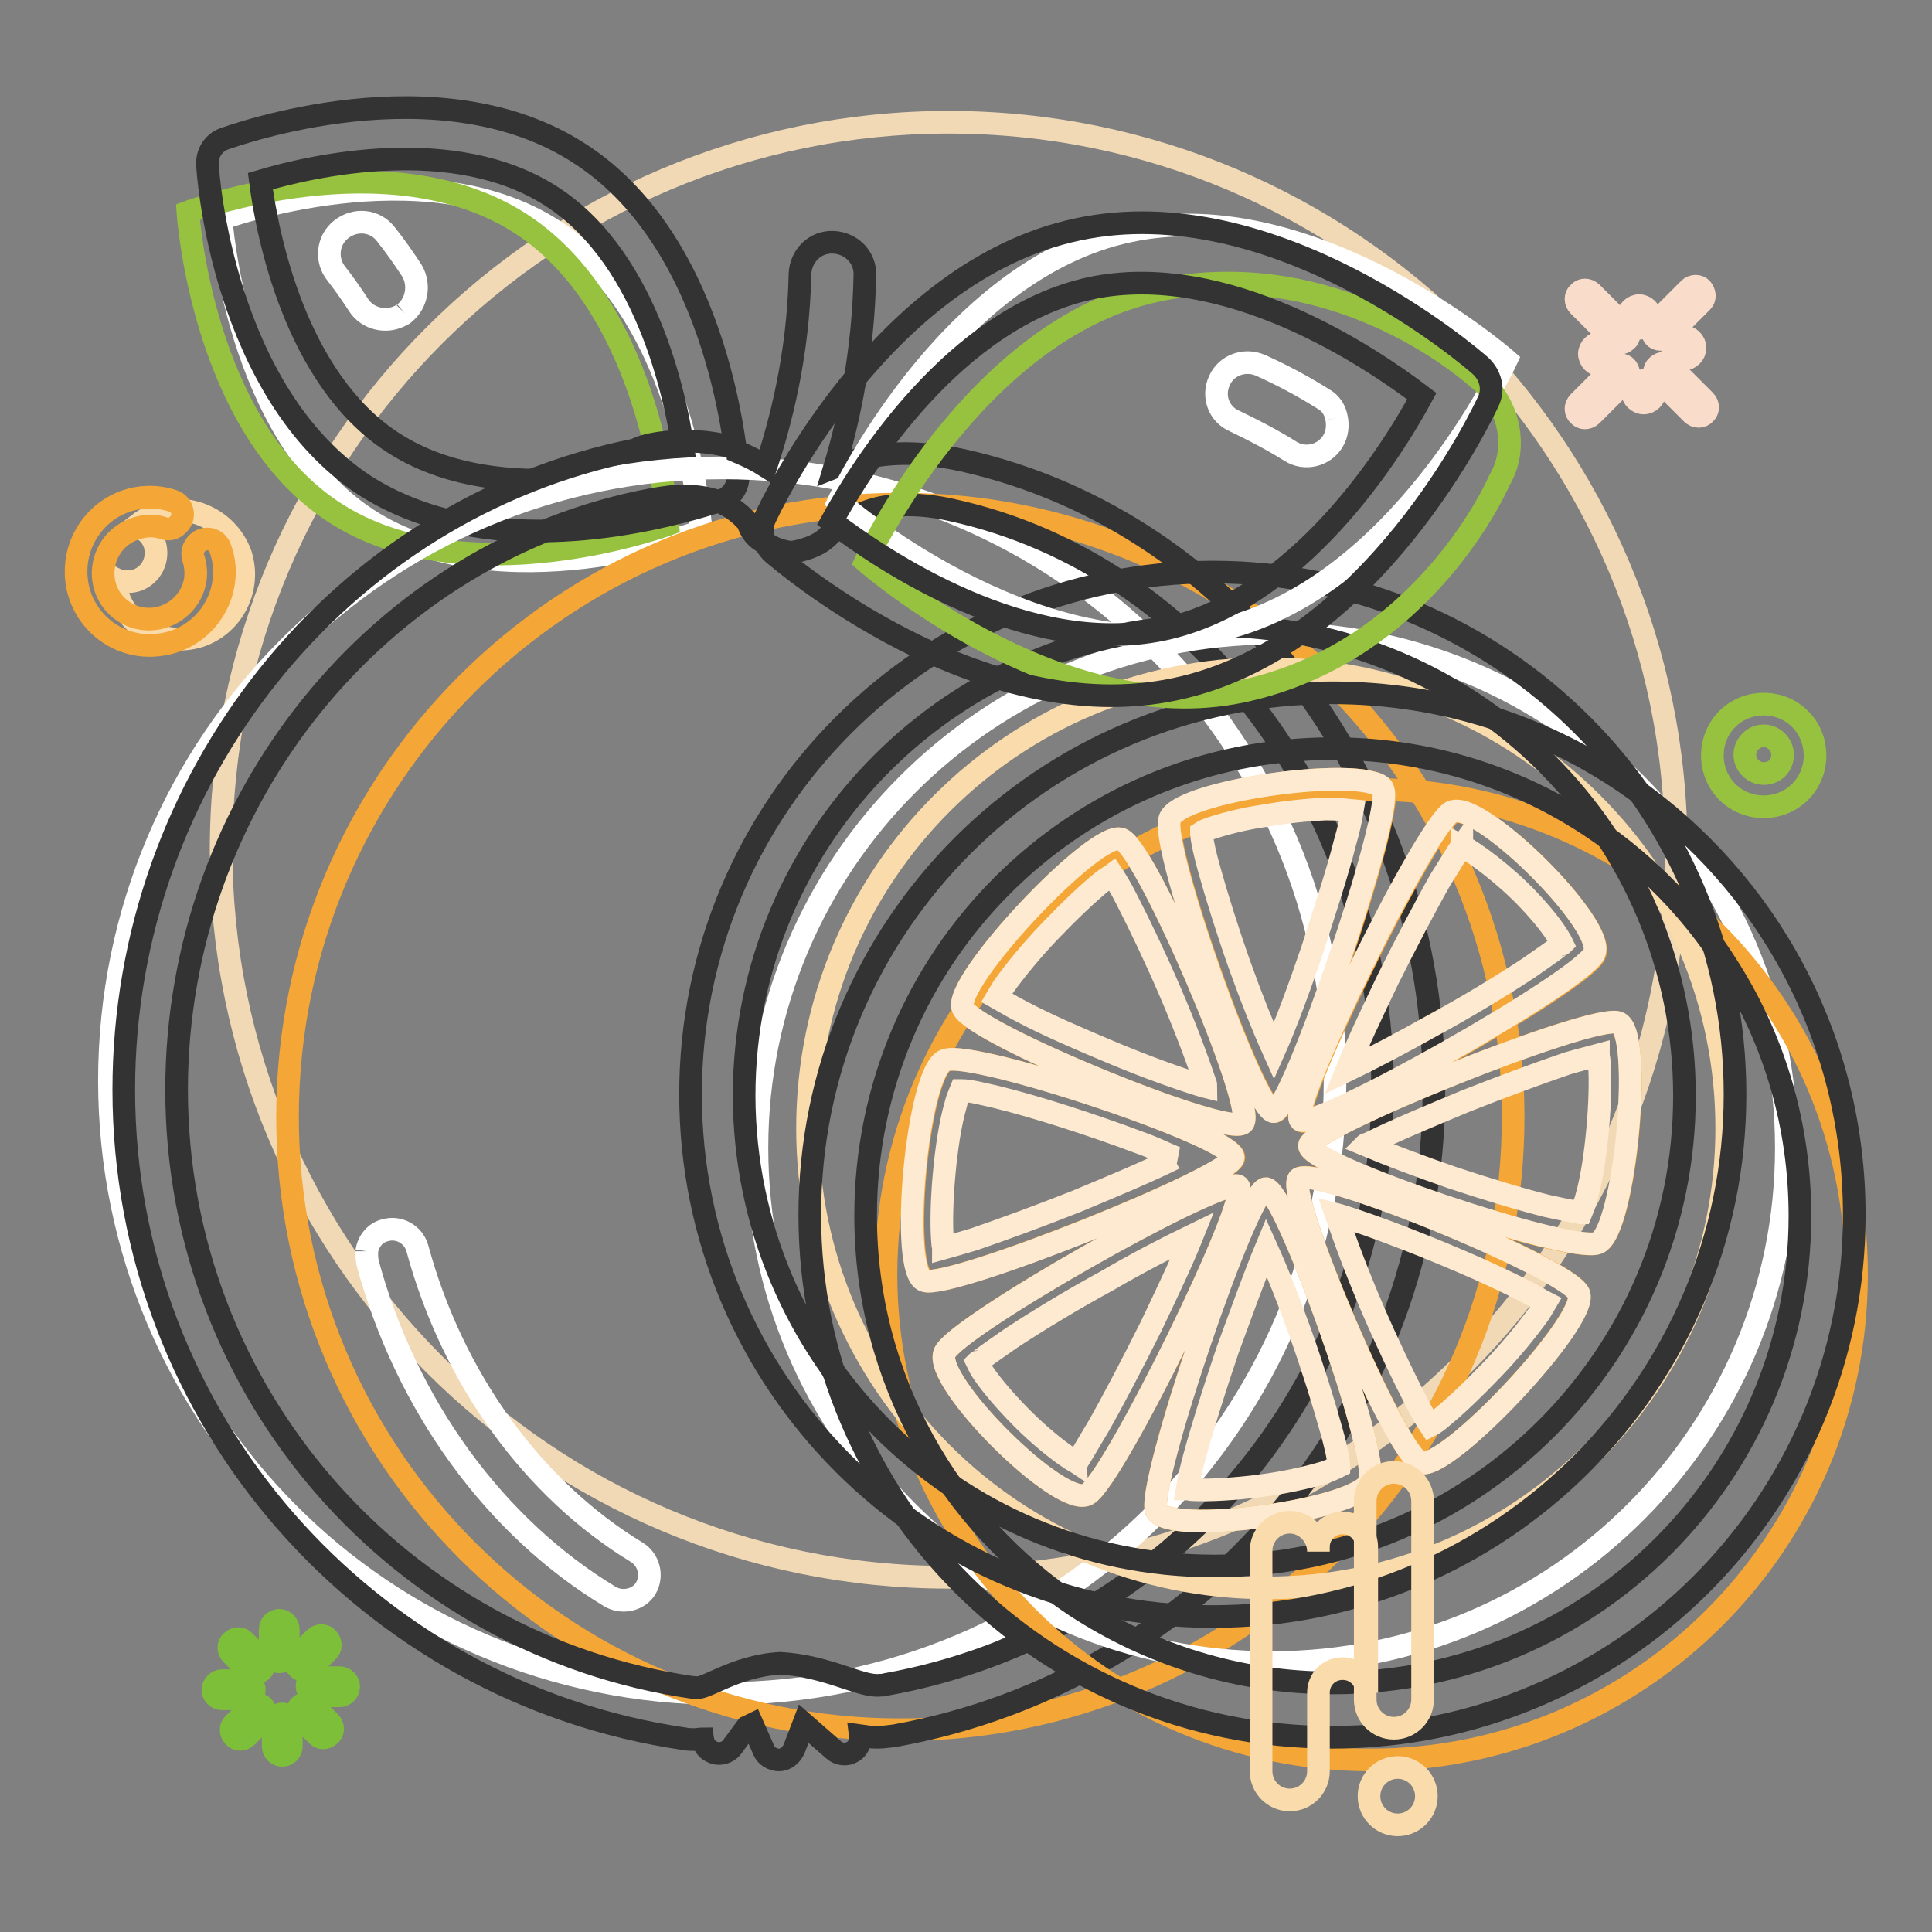 <?xml version="1.0" encoding="utf-8"?>
<!-- Svg Vector Icons : http://www.onlinewebfonts.com/icon -->
<!DOCTYPE svg PUBLIC "-//W3C//DTD SVG 1.1//EN" "http://www.w3.org/Graphics/SVG/1.1/DTD/svg11.dtd">
<svg version="1.1" xmlns="http://www.w3.org/2000/svg" xmlns:xlink="http://www.w3.org/1999/xlink" x="0px" y="0px" viewBox="0 0 256 256" enable-background="new 0 0 256 256" xml:space="preserve">
<rect x="0" y="0" width="256" height="256" fill="#808080" stroke="none"/>
<g> <path stroke-width="3" fill-opacity="0" stroke="#f1d9b6"  d="M29.3,112.6c0,53.3,43.2,96.4,96.4,96.4c53.3,0,96.4-43.2,96.4-96.4c0-53.3-43.2-96.4-96.4-96.4 C72.5,16.2,29.3,59.4,29.3,112.6z"/> <path stroke-width="3" fill-opacity="0" stroke="#ffffff"  d="M73.5,30.6c17.6,11.5,19.4,39.8,19.4,39.8s-26.7,9.8-44.2-1.6C31.2,57.4,29.3,29,29.3,29S56,19.2,73.5,30.6 "/> <path stroke-width="3" fill-opacity="0" stroke="#97c240"  d="M69.1,29.7c17.6,11.5,19.4,39.8,19.4,39.8s-26.7,9.8-44.2-1.6C26.7,56.5,24.9,28.1,24.9,28.1 S51.5,18.2,69.1,29.7"/> <path stroke-width="3" fill-opacity="0" stroke="#333333"  d="M34.5,24c0.9,7,4.6,26.2,17.5,34.6c13,8.5,32,4.1,38.7,2.1c-0.9-7-4.6-26.2-17.5-34.6 C60.2,17.6,41.2,22,34.5,24z M60.8,69.3c-4.3-0.9-8.6-2.5-12.5-5C29.6,52,27.5,23,27.5,21.8c-0.1-1.5,0.8-2.9,2.2-3.4 c1.2-0.4,28.4-10.3,47.2,2c18.8,12.2,20.8,41.2,20.9,42.5c0.1,1.5-0.8,2.9-2.2,3.4C94.6,66.5,77.3,72.8,60.8,69.3z"/> <path stroke-width="3" fill-opacity="0" stroke="#ffffff"  d="M14.5,143.2c0,44.8,36.3,81.2,81.2,81.2c44.8,0,81.2-36.3,81.2-81.2c0-44.8-36.3-81.2-81.2-81.2 C50.9,62,14.5,98.3,14.5,143.2z"/> <path stroke-width="3" fill-opacity="0" stroke="#f4a636"  d="M38.1,148c0,44.8,36.3,81.2,81.2,81.2c44.8,0,81.2-36.3,81.2-81.2c0-44.8-36.3-81.2-81.2-81.2 C74.5,66.8,38.1,103.2,38.1,148z"/> <path stroke-width="3" fill-opacity="0" stroke="#333333"  d="M127.6,61c-2.8-0.6-5.3-0.9-7.6-0.9c-3.8,0-6.9,0.8-9.4,1.8c1.9-6.3,3.8-15.2,4-25.4 c0.1-2.4-1.8-4.3-4.2-4.4c-2.4-0.1-4.3,1.8-4.4,4.2c-0.2,10.7-2.6,19.8-4.5,25.5c-1.1-0.7-2.3-1.3-3.7-1.9c0,0,0-0.7-3.5-1.2 c-4-0.6-8.6,0-10.1,0.9c-39.1,7.8-67.8,43.5-67.8,84.8c0,43.7,32.3,79.9,74.3,86c0.5,0.1,1,0.1,1.4,0.1c0.3,0,0.7-0.1,1-0.1 c0.1,0.7,0.5,1.4,1.2,1.7c0.9,0.5,2.1,0.2,2.7-0.6l2-2.7c0.2-0.1,0.5-0.2,0.7-0.3l1.5,3.4c0.3,0.8,1.2,1.3,2,1.3 c0.9,0,1.6-0.6,2-1.4l1.3-3.4l4,3.5c0.7,0.6,1.7,0.7,2.5,0.2c0.7-0.4,1.1-1.3,1-2.1c0.7,0.1,1.4,0.2,2.2,0.2c0.7,0,1.5-0.1,2.3-0.2 c40.7-7.3,71.5-42.8,71.5-85.5C190.1,105.2,164.7,69.3,127.6,61z M117.4,223.2c-0.2,0.1-0.5,0.1-0.8,0.1c-2.5,0.3-7-2.6-13.3-2.9 c-6.2,0.4-10,3.7-11.3,3.2c-0.1,0-0.2,0-0.2,0c-38.7-5.6-68.4-38.9-68.4-79.2c0-38.4,26.9-71.4,62.9-78.2c1.7-0.3,3.1-0.5,4.3-0.5 c4.3,0.1,6.1,1.3,7.6,2.6c0.3,0.3,0.6,0.6,0.9,0.9c0.3,1.2,1.2,2.3,2.4,2.8l0.2,0.1c0.6,0.4,1.6,0.9,3.2,1.1c5.2-1,4.7-2.8,7-3.9 c1.9-1.2,4.2-2.4,8.5-2.4c1.6,0,3.6,0.2,5.8,0.7c33.2,7.3,57,40.2,57,76.7C183.2,183.8,154.8,216.5,117.4,223.2L117.4,223.2z"/> <path stroke-width="3" fill-opacity="0" stroke="#ffffff"  d="M100.3,152.1c0,37.7,30.5,68.2,68.2,68.2c37.7,0,68.2-30.5,68.2-68.2c0-37.7-30.5-68.2-68.2-68.2 C130.8,84,100.3,114.5,100.3,152.1z"/> <path stroke-width="3" fill-opacity="0" stroke="#f4a636"  d="M117.4,168.9c0,35.5,28.8,64.3,64.3,64.3s64.3-28.8,64.3-64.3s-28.8-64.3-64.3-64.3 S117.4,133.4,117.4,168.9z"/> <path stroke-width="3" fill-opacity="0" stroke="#fadbac"  d="M107,149.5c0,33.7,27.3,60.9,60.9,60.9s60.9-27.3,60.9-60.9l0,0c0-33.7-27.3-60.9-60.9-60.9 S107,115.8,107,149.5L107,149.5z"/> <path stroke-width="3" fill-opacity="0" stroke="#333333"  d="M160.7,214.2c-38.3,0-69.2-31-69.2-69.2s31-69.2,69.2-69.2c38.3,0,69.2,31,69.2,69.2 S198.9,214.2,160.7,214.2z M160.9,207.5c34.4,0,62.3-27.9,62.3-62.3c0-34.4-27.9-62.3-62.3-62.3c-34.4,0-62.3,27.9-62.3,62.3 C98.7,179.6,126.5,207.5,160.9,207.5z"/> <path stroke-width="3" fill-opacity="0" stroke="#333333"  d="M176.5,230.2c-38.3,0-69.2-31-69.2-69.2c0-38.3,31-69.2,69.2-69.2c14.8,0,28.5,4.6,39.7,12.5 c17.9,12.5,29.5,33.2,29.5,56.7C245.7,199.2,214.7,230.2,176.5,230.2z M176.6,223c34.2,0,61.9-27.7,61.9-61.9 c0-12-3.4-23.2-9.3-32.6c-10.9-17.6-30.4-29.3-52.6-29.3c-34.2,0-61.9,27.7-61.9,61.9c0,21.6,11.1,40.6,27.8,51.7 C152.3,219.2,164,223,176.6,223z"/> <path stroke-width="3" fill-opacity="0" stroke="#ffffff"  d="M161,83.6c-24.4,5.2-49.9-17.1-49.9-17.1s14.2-30.8,38.6-35.9c24.4-5.2,49.9,17.1,49.9,17.1 S185.4,78.4,161,83.6"/> <path stroke-width="3" fill-opacity="0" stroke="#97c240"  d="M114.7,74.4c0,0,14.2-30.7,38.6-35.9c24.4-5.2,42.6,11.7,42.6,11.7c4,3,5.4,9.1,2.8,13.4 c0,0-9.7,22.8-34.1,28C140.2,96.8,114.7,74.4,114.7,74.4L114.7,74.4z"/> <path stroke-width="3" fill-opacity="0" stroke="#333333"  d="M110.2,69.1c6.7,5.1,25.9,18.1,43.9,14.3c18-3.8,30.3-23.5,34.3-30.9c-6.7-5.1-25.9-18.1-43.9-14.3 C126.5,42.1,114.2,61.8,110.2,69.1L110.2,69.1z M155.8,91.3c-26.1,5.6-52.3-17.1-53.4-18c-1.3-1.2-1.8-3.1-1-4.7 c0.6-1.3,15.3-32.7,41.4-38.2c26.1-5.6,52.3,17.1,53.4,18.1c1.3,1.2,1.8,3.1,1,4.7C196.6,54.5,181.9,85.8,155.8,91.3z"/> <path stroke-width="3" fill-opacity="0" stroke="#ffffff"  d="M177.1,55.4c0.2,1,0.1,2.1-0.5,3.1c-1.2,1.9-3.7,2.5-5.6,1.3c-2.4-1.5-4.9-2.8-7.4-4c-2.1-0.9-3-3.3-2-5.4 c0.9-2,3.3-2.9,5.4-2c2.9,1.3,5.7,2.8,8.4,4.5C176.3,53.4,176.9,54.3,177.1,55.4"/> <path stroke-width="3" fill-opacity="0" stroke="#f5a434"  d="M153.2,200.1c1.3,3.5,27,0,28.3-3.8c1.3-3.8-11.3-39.1-13.8-38.8C165.1,157.8,152,196.6,153.2,200.1z  M122.6,169.7c-3.4-1.2-1-27.7,2.7-29.2c3.7-1.5,38.4,10.2,38.2,12.9C163.2,155.9,126,170.8,122.6,169.7z M183.4,104.7 c-1.3-3.5-27,0-28.3,3.8c-1.3,3.8,11.3,39.1,13.8,38.8C171.5,146.9,184.6,108.2,183.4,104.7z M214.4,135.5c3.4,1.2,1,27.7-2.7,29.2 c-3.7,1.5-38.4-10.2-38.2-12.9C173.8,149.2,210.9,134.3,214.4,135.5z M209.2,171.4c1.4,3.4-17.7,23.8-21,22.4 c-3.3-1.4-18-35.6-16.1-37.6C174,154.2,207.8,168,209.2,171.4L209.2,171.4z M148.6,111.2c-3.3-1.4-22.5,19-21,22.4 c1.5,3.4,35.2,17.2,37.1,15.2C166.6,146.8,152,112.6,148.6,111.2L148.6,111.2z M211.3,126.5c1.8-3.7-15.4-20.8-18.9-18.8 c-3.5,2-21.7,39.1-20,40.8C174,150.2,209.5,130.2,211.3,126.5L211.3,126.5z M144.1,198c-3.5,2-20.7-15.1-18.9-18.8 c1.8-3.7,37.2-23.7,38.9-22C165.8,158.9,147.6,196,144.1,198z"/> <path stroke-width="3" fill-opacity="0" stroke="#fdead0"  d="M181.8,103.7c-5.8-1.6-25.6,1.4-26.8,4.8c-1.3,3.8,11.3,39.1,13.8,38.8c2.5-0.3,15.7-39.1,14.5-42.6 C183.2,104.2,182.7,103.9,181.8,103.7L181.8,103.7z M194.2,107.7c-0.8-0.3-1.5-0.3-1.9-0.1c-3.5,2-21.7,39.1-20,40.8 c1.7,1.7,37.1-18.3,38.9-22C212.9,123.3,199.9,109.8,194.2,107.7z M179.2,107.4c-0.2,1.2-0.5,2.6-1,4.3c-1,4-2.7,9.1-4.3,14.1 c-1.7,5-3.5,9.9-5.1,13.5c-1.4-3.1-3-7.1-4.5-11.3c-1.6-4.5-3.1-9.3-4.1-12.9c-0.5-1.8-0.9-3.5-1-4.6c0-0.1,0-0.2,0-0.2 c0.3-0.2,0.6-0.3,1.1-0.5c1.8-0.6,4.4-1.3,7.2-1.7c2.8-0.5,5.7-0.8,8.2-0.9C177.3,107.2,178.2,107.3,179.2,107.4L179.2,107.4z  M193.7,112.1c1.6,0.8,5.7,3.8,8.9,7.2c1.8,1.9,3.3,3.8,4.1,5.2c0.2,0.3,0.2,0.4,0.3,0.6c-0.2,0.2,0,0-0.3,0.2 c-1,0.8-2.5,1.8-4.2,3c-3.5,2.3-8.1,5.1-12.7,7.6c-4.1,2.3-8.1,4.4-11.4,6c1.4-3.5,3.4-7.7,5.5-12.1c2.4-4.8,4.9-9.6,7-13.3 C192,114.8,192.9,113.2,193.7,112.1C193.7,112.2,193.7,112.2,193.7,112.1z M148.6,111.2c-3.3-1.4-22.5,19-21,22.4 c1.5,3.4,35.2,17.2,37.1,15.2C166.6,146.8,152,112.6,148.6,111.2L148.6,111.2z M147.4,115.9c0.6,0.9,1.2,1.9,1.9,3.3 c1.7,3.3,3.8,7.7,5.7,12.1c1.9,4.4,3.6,8.9,4.7,12.2c0.1,0.2,0.1,0.3,0.1,0.5l-0.4-0.1c-3.3-1-7.7-2.6-12-4.4 c-4.3-1.8-8.7-3.7-11.9-5.4c-1.4-0.7-2.5-1.4-3.4-1.9c0.3-0.5,0.5-0.9,0.9-1.5c1.5-2.1,3.7-4.8,6.2-7.4c2.4-2.5,5-5,7-6.6 C146.7,116.3,147,116.2,147.4,115.9L147.4,115.9z M214.4,135.5c-3.4-1.2-40.6,13.7-40.9,16.3c-0.2,2.6,34.5,14.3,38.2,12.9 C215.3,163.2,217.8,136.6,214.4,135.5L214.4,135.5z M211.8,139.8c0,0.3,0.1,0.4,0.1,0.8c0.2,2.3,0.1,5.7-0.2,9 c-0.3,3.3-0.8,6.7-1.5,9.1c-0.2,0.9-0.5,1.5-0.7,2c0,0-0.1,0-0.1,0c-1.1-0.2-2.6-0.5-4.4-0.9c-3.6-0.9-8.2-2.3-12.7-3.8 c-4.3-1.5-8.3-3-11.4-4.3c0.1-0.1,0.2-0.1,0.3-0.1c3.4-1.7,8.2-3.7,13-5.7c4.8-1.9,9.7-3.7,13.5-5 C209.4,140.4,210.7,140.1,211.8,139.8L211.8,139.8z M132.8,141.5c-3.8-0.9-6.6-1.4-7.6-1c-3.7,1.5-6.1,28.1-2.7,29.2 c3.4,1.2,40.6-13.7,40.9-16.3C163.6,151.3,144.1,144.3,132.8,141.5z M131.8,145.3c5.4,1.3,13.1,3.8,19.2,6.1c2,0.7,3.3,1.4,4.8,2 c-0.1,0-0.1,0.1-0.2,0.1c-3.4,1.7-8.2,3.7-13,5.7c-4.8,1.9-9.7,3.7-13.5,5c-1.7,0.5-3,0.9-4.1,1.2c0-0.3-0.1-0.4-0.1-0.8 c-0.2-2.3-0.1-5.7,0.2-9c0.3-3.3,0.8-6.7,1.5-9.1c0.2-0.9,0.5-1.5,0.7-2c0,0,0.1,0,0.1,0C128.5,144.5,130,144.9,131.8,145.3 L131.8,145.3z M176.1,156.6c-2.2-0.6-3.7-0.7-4-0.4c-1.9,2,12.7,36.2,16.1,37.6c3.3,1.4,22.5-19,21-22.4 C208,168.7,185.5,159,176.1,156.6L176.1,156.6z M167.7,157.5c-2.5,0.3-15.7,39.1-14.5,42.6c1.3,3.5,27,0,28.3-3.8 C182.8,192.5,170.2,157.2,167.7,157.5L167.7,157.5z M163.9,157.1c-3.6-0.4-36.9,18.5-38.7,22.1c-1.8,3.7,15.4,20.8,18.9,18.8 s21.7-39.1,20-40.8C164.1,157.2,164,157.1,163.9,157.1L163.9,157.1z M177,160.9l0.4,0.1c4.9,1.5,12.3,4.4,18.4,7.1 c3.1,1.4,5.8,2.7,7.8,3.8c0.5,0.3,0.8,0.5,1.2,0.7c-0.3,0.5-0.5,0.9-0.9,1.5c-1.5,2.1-3.7,4.8-6.2,7.4c-2.4,2.5-5,5-7,6.6 c-0.5,0.4-0.8,0.6-1.2,0.8c-0.6-0.9-1.2-1.9-1.9-3.3c-1.7-3.3-3.8-7.7-5.7-12.1c-1.9-4.4-3.6-8.9-4.7-12.2 C177.1,161.2,177.1,161.2,177,160.9L177,160.9z M167.8,165.3c1.4,3.1,3,7.1,4.5,11.3c1.6,4.5,3.1,9.3,4.1,12.9 c0.5,1.8,0.9,3.4,1,4.6c0,0.1,0,0.1,0,0.2c-0.6,0.3-1.3,0.6-1.9,0.8c-2.3,0.7-5.5,1.4-8.7,1.8c-3.2,0.4-6.4,0.6-8.7,0.5 c-0.4,0-0.5-0.1-0.8-0.1c0.2-1.2,0.5-2.6,1-4.4c1.1-4,2.7-9.1,4.4-14.1C164.5,173.9,166.3,168.9,167.8,165.3L167.8,165.3z  M158,163.7c-1.4,3.5-3.4,7.7-5.5,12.1c-2.4,4.8-4.9,9.6-7,13.3c-1.1,1.8-2,3.4-2.7,4.5c0,0.1-0.1,0.1-0.1,0.2 c-0.3-0.2-0.6-0.3-1-0.6c-1.8-1.2-4.1-3.1-6.2-5.2c-2.1-2.1-4.1-4.4-5.3-6.2c-0.4-0.6-0.5-0.9-0.7-1.3c0.2-0.2,0,0,0.3-0.2 c1-0.8,2.5-1.8,4.2-3c3.5-2.3,8.1-5.1,12.7-7.6C150.8,167.3,154.7,165.3,158,163.7L158,163.7z"/> <path stroke-width="3" fill-opacity="0" stroke="#ffffff"  d="M53.6,41.5c-0.1,0.1-0.2,0.2-0.3,0.2c-2,1.2-4.6,0.6-5.8-1.3c-0.9-1.4-1.9-2.8-2.9-4.1 c-1.5-1.8-1.2-4.5,0.6-5.9c1.9-1.5,4.5-1.2,5.9,0.6c1.2,1.5,2.4,3.2,3.5,4.9C55.7,37.8,55.2,40.2,53.6,41.5 M48.6,165.8 c0.2-1.3,1.1-2.5,2.5-2.8c1.8-0.5,3.7,0.6,4.2,2.4c4.7,17.3,15.3,31.9,29.1,40.3c1.6,1,2.1,3.1,1.2,4.7s-3.1,2.1-4.7,1.2 c-15.3-9.2-27.1-25.4-32.2-44.3C48.6,166.7,48.6,166.3,48.6,165.8"/> <path stroke-width="3" fill-opacity="0" stroke="#fadaa9"  d="M21,68c-1.1,0.4-2.1,1-3,1.7c1.1,0.3,2.1,1.2,2.5,2.4c0.6,2-0.4,4.1-2.4,4.8c-1,0.3-2.1,0.2-2.9-0.2 c0,0.7,0.2,1.4,0.4,2.1c1.5,4.5,6.3,6.9,10.8,5.5c4.5-1.5,6.9-6.3,5.5-10.8C30.3,69,25.4,66.6,21,68z"/> <path stroke-width="3" fill-opacity="0" stroke="#f4a636"  d="M25.6,73.9c0.3,0.9,0.4,1.8,0.3,2.8c-0.4,2.8-2.7,5-5.5,5.3c-3.9,0.4-7.1-2.8-6.7-6.7 c0.3-2.8,2.4-5,5.2-5.5c1-0.2,2-0.1,2.8,0.2c0.6,0.2,1.3,0.1,1.8-0.4l0.1-0.1c1-0.9,0.7-2.6-0.6-3.1c-1.2-0.4-2.5-0.6-3.8-0.5 c-4.9,0.3-8.8,4.3-9.1,9.2c-0.4,6.2,5,11.3,11.3,10.3c4.2-0.6,7.5-3.9,8.2-8c0.3-1.7,0.1-3.3-0.4-4.7c-0.4-1.3-2-1.7-3-0.8 C25.6,72.5,25.4,73.2,25.6,73.9z"/> <path stroke-width="3" fill-opacity="0" stroke="#97c240"  d="M233.7,93.3c-3.8,0-6.8,3-6.8,6.8c0,3.8,3,6.8,6.8,6.8c3.8,0,6.8-3,6.8-6.8 C240.5,96.3,237.5,93.3,233.7,93.3z M233.7,102.5c-1.3,0-2.5-1.1-2.5-2.5c0-1.3,1.1-2.5,2.5-2.5c1.3,0,2.5,1.1,2.5,2.5 C236.2,101.5,235.1,102.5,233.7,102.5z"/> <path stroke-width="3" fill-opacity="0" stroke="#fadccb"  d="M210.6,46.9c0,0.8,0.7,1.5,1.5,1.5s1.5-0.7,1.5-1.5s-0.7-1.5-1.5-1.5S210.6,46.1,210.6,46.9z M221.6,46.1 c0,0.8,0.7,1.5,1.5,1.5s1.5-0.7,1.5-1.5s-0.7-1.5-1.5-1.5S221.6,45.2,221.6,46.1z M215.7,42c0,0.8,0.7,1.5,1.5,1.5s1.5-0.7,1.5-1.5 s-0.7-1.5-1.5-1.5S215.7,41.2,215.7,42z M216.3,51.9c0,0.8,0.7,1.5,1.5,1.5c0.8,0,1.5-0.7,1.5-1.5s-0.7-1.5-1.5-1.5 C216.9,50.5,216.3,51.1,216.3,51.9z M210.9,38.8l4.6,4.6c0.5,0.5,0.5,1.3,0,1.7c-0.5,0.5-1.3,0.5-1.7,0l-4.6-4.6 c-0.5-0.5-0.5-1.3,0-1.7C209.6,38.3,210.4,38.3,210.9,38.8z M209.2,53.3l4.6-4.6c0.5-0.5,1.3-0.5,1.7,0s0.5,1.3,0,1.7l-4.6,4.6 c-0.5,0.5-1.3,0.5-1.7,0C208.7,54.6,208.7,53.8,209.2,53.3z M224.2,54.8l-4.6-4.6c-0.5-0.5-0.5-1.3,0-1.7c0.5-0.5,1.3-0.5,1.7,0 l4.6,4.6c0.5,0.5,0.5,1.3,0,1.7C225.5,55.3,224.7,55.3,224.2,54.8z M225.5,40l-4.6,4.6c-0.5,0.5-1.3,0.5-1.7,0s-0.5-1.3,0-1.7 l4.6-4.6c0.5-0.5,1.3-0.5,1.7,0S226,39.5,225.5,40z"/> <path stroke-width="3" fill-opacity="0" stroke="#7ebf3a"  d="M32.9,221.4l-2.2-2.2c-0.5-0.5-0.5-1.3,0-1.7c0.5-0.5,1.3-0.5,1.7,0l2.2,2.2c0.5,0.5,0.5,1.3,0,1.7 C34.1,221.8,33.4,221.8,32.9,221.4z M32.5,225.1h-3.1c-0.7,0-1.2-0.6-1.2-1.2s0.6-1.2,1.2-1.2h3.1c0.7,0,1.2,0.6,1.2,1.2 C33.7,224.5,33.2,225.1,32.5,225.1z M34.9,227.9l-2.2,2.2c-0.5,0.5-1.3,0.5-1.7,0c-0.5-0.5-0.5-1.3,0-1.7l2.2-2.2 c0.5-0.5,1.3-0.5,1.7,0C35.3,226.7,35.3,227.5,34.9,227.9z M38.6,228.3v3.1c0,0.7-0.6,1.2-1.2,1.2c-0.7,0-1.2-0.6-1.2-1.2v-3.1 c0-0.7,0.6-1.2,1.2-1.2C38,227.1,38.6,227.7,38.6,228.3z M41.5,226l2.2,2.2c0.5,0.5,0.5,1.3,0,1.7c-0.5,0.5-1.3,0.5-1.7,0l-2.2-2.2 c-0.5-0.5-0.5-1.3,0-1.7S41,225.5,41.5,226z M41.9,222.3H45c0.7,0,1.2,0.6,1.2,1.2c0,0.7-0.6,1.2-1.2,1.2h-3.1 c-0.7,0-1.2-0.6-1.2-1.2C40.6,222.8,41.2,222.3,41.9,222.3z M39.5,219.3l2.2-2.2c0.5-0.5,1.3-0.5,1.7,0c0.5,0.5,0.5,1.3,0,1.7 l-2.2,2.2c-0.5,0.5-1.3,0.5-1.7,0C39,220.6,39,219.9,39.5,219.3z M35.8,219v-3.1c0-0.7,0.6-1.2,1.2-1.2c0.7,0,1.2,0.6,1.2,1.2v3.1 c0,0.7-0.6,1.2-1.2,1.2C36.4,220.2,35.8,219.7,35.8,219z"/> <path stroke-width="3" fill-opacity="0" stroke="#fadbac"  d="M174.7,205.6V205c0-1.8,1.4-3.2,3.2-3.2c1.8,0,3.2,1.4,3.2,3.2v19.3c0-1.8-1.4-3.2-3.2-3.2 c-1.8,0-3.2,1.4-3.2,3.2v10.4c0,2.1-1.7,3.8-3.8,3.8s-3.8-1.7-3.8-3.8v-29.2c0-2.1,1.7-3.8,3.8-3.8S174.7,203.5,174.7,205.6z"/> <path stroke-width="3" fill-opacity="0" stroke="#fadbac"  d="M184.7,195.1c2.1,0,3.8,1.7,3.8,3.8v26.3c0,2.1-1.7,3.8-3.8,3.8s-3.8-1.7-3.8-3.8v-26.3 C180.9,196.8,182.6,195.1,184.7,195.1z"/> <path stroke-width="3" fill-opacity="0" stroke="#fadbac"  d="M181.4,238c0,2.1,1.7,3.8,3.8,3.8c2.1,0,3.8-1.7,3.8-3.8c0-2.1-1.7-3.8-3.8-3.8 C183.1,234.2,181.4,235.9,181.4,238z"/></g>
</svg>